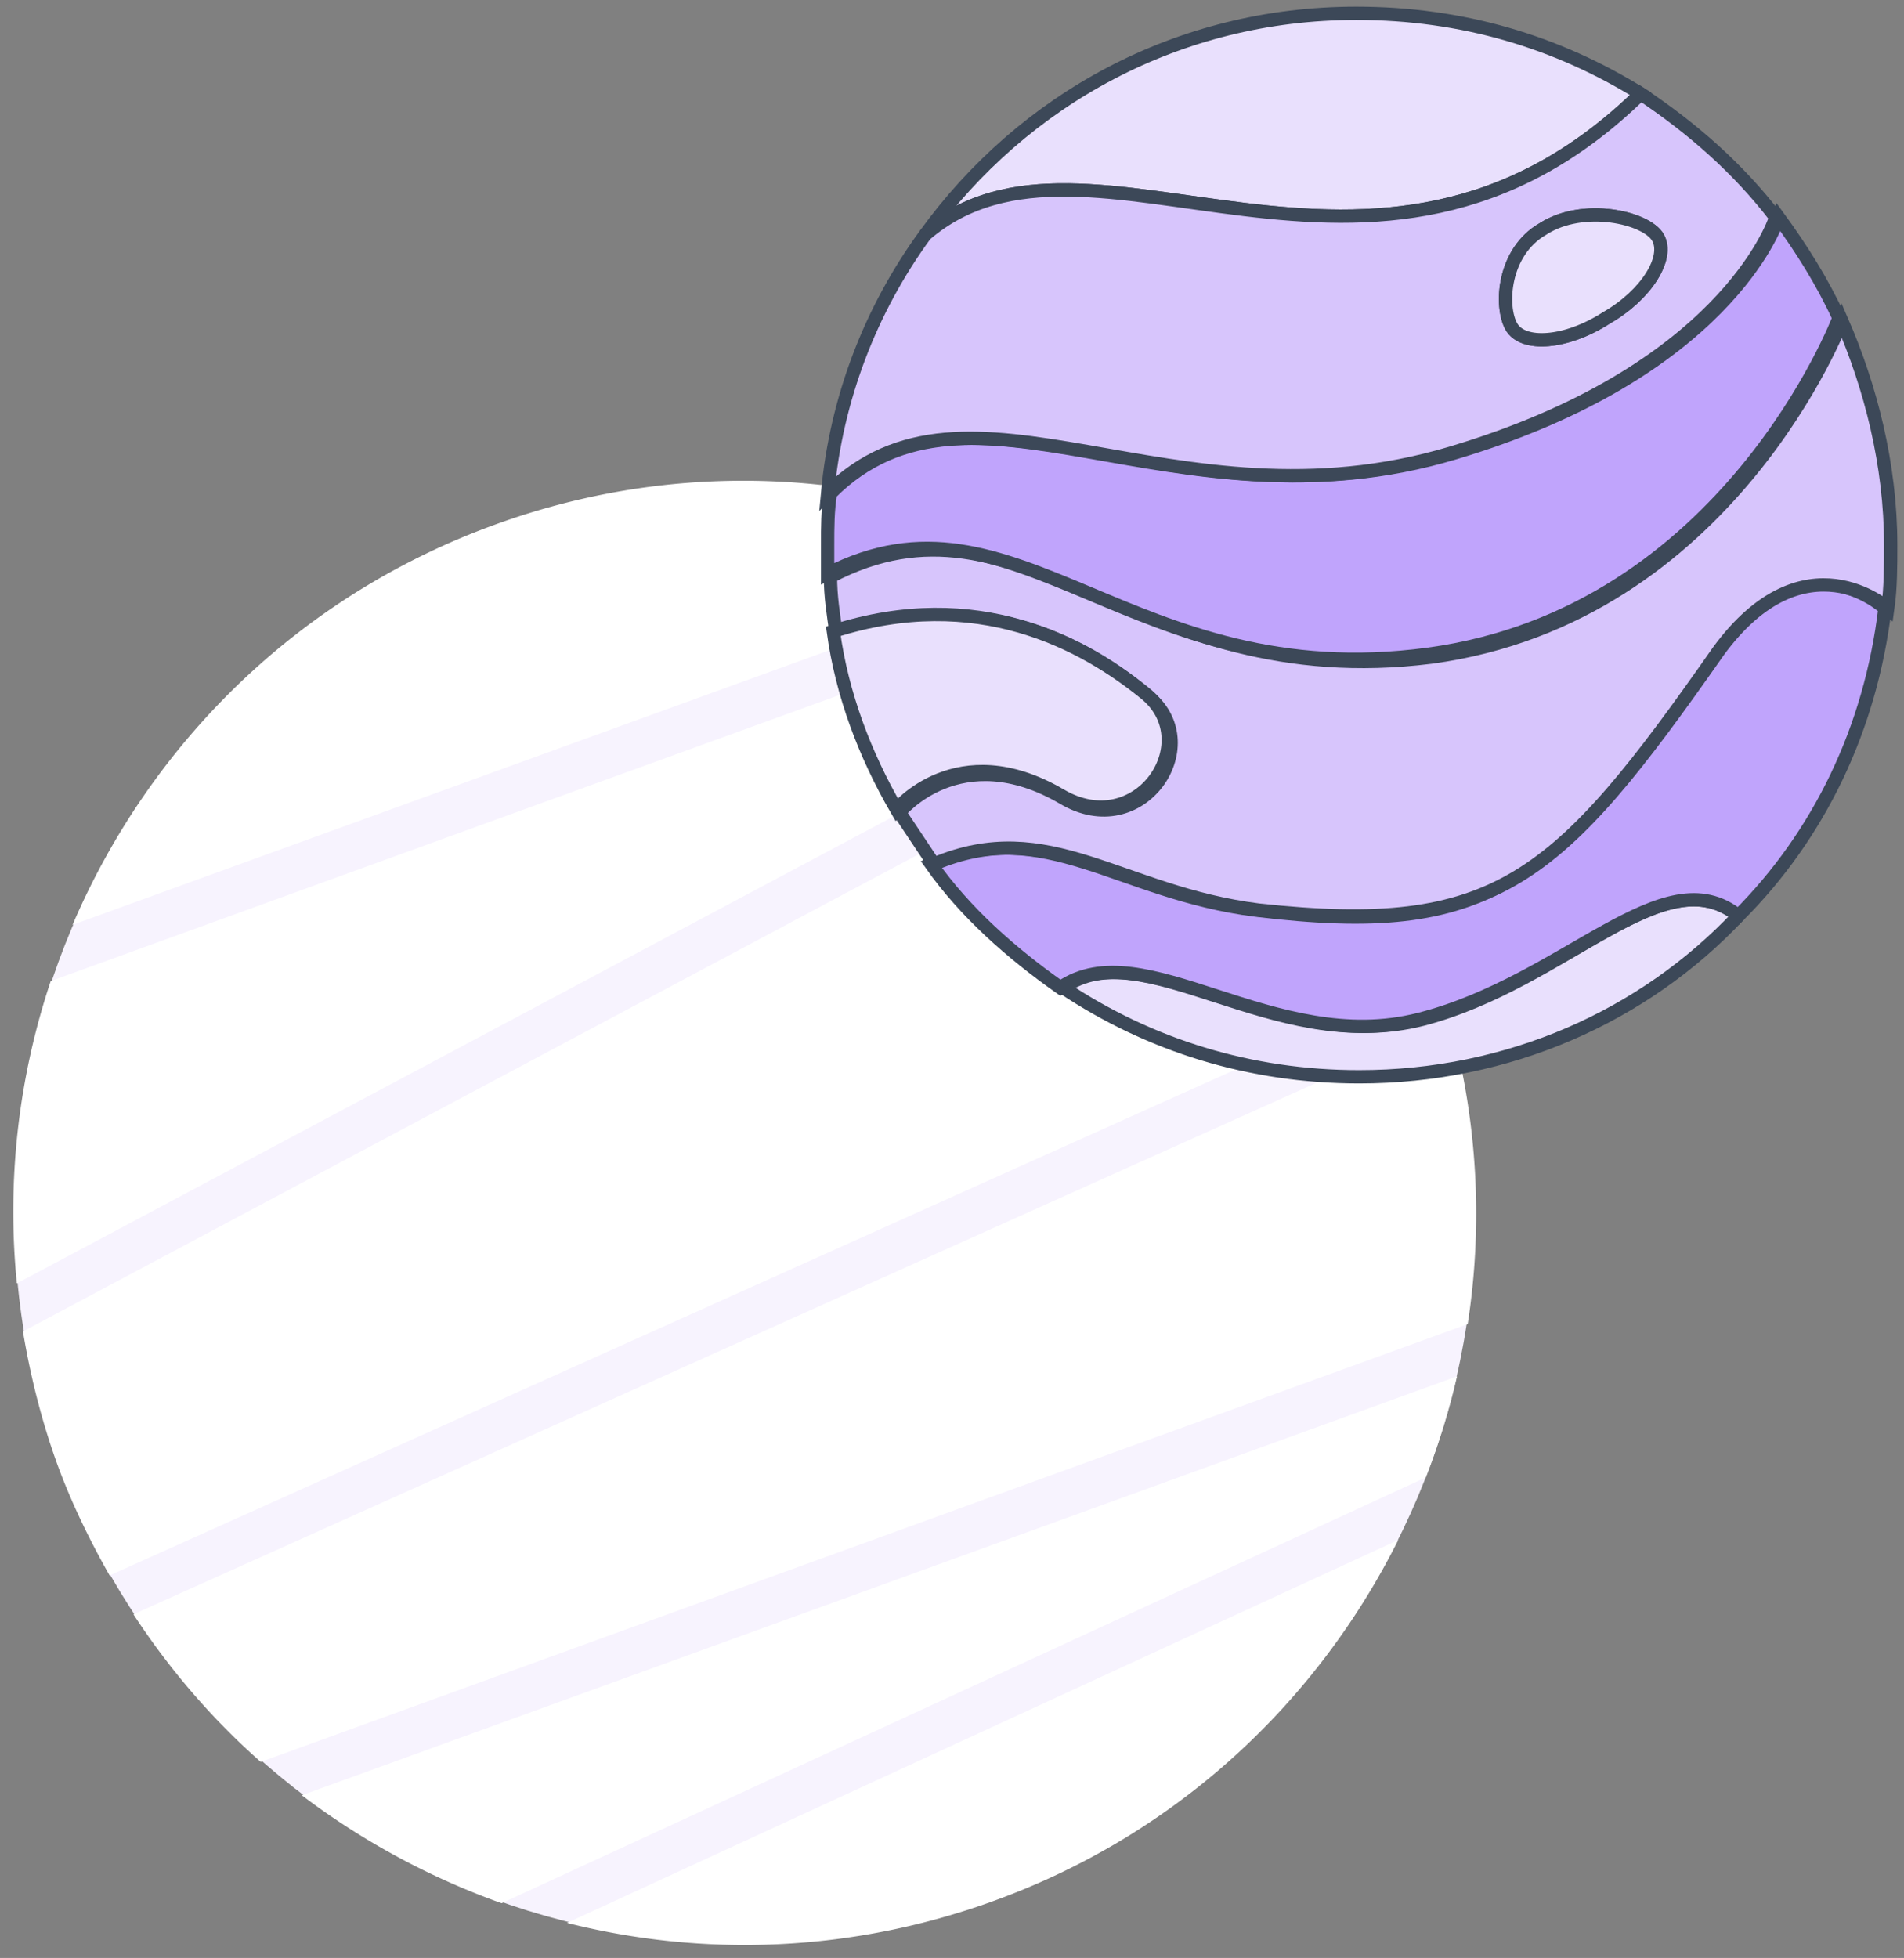 <svg width="143" height="147" fill="none" xmlns="http://www.w3.org/2000/svg"><rect width="100%" height="100%" fill="#808080" stroke="none"/><path d="M55.93 145.908c30.296 0 54.857-24.561 54.857-54.858 0-30.296-24.56-54.857-54.858-54.857-30.297 0-54.857 24.56-54.857 54.857s24.56 54.858 54.857 54.858z" fill="#F7F3FE"/><path d="M10.02 121.2c2.722 4.161 5.936 7.887 9.564 11.082l90.647-32.871c1.144-7.375.769-15.065-1.282-22.637L10.021 121.2zM107.574 72.317c-3.037-8.38-7.947-15.538-14.02-21.256L1.724 99.963c.552 3.293 1.36 6.566 2.524 9.82 1.085 2.997 2.465 5.817 3.983 8.499l99.698-44.781c-.118-.395-.217-.79-.355-1.184zM37.672 142.891l69.41-31.964a53.613 53.613 0 0 0 2.346-7.592l-86.762 31.451a56.129 56.129 0 0 0 15.006 8.105zM80.795 42.108c-13.073-6.645-28.75-8.124-43.617-2.72C22.29 44.79 11.228 55.95 5.45 69.437l75.345-27.33zM1.267 96.354l89.542-47.68a52.489 52.489 0 0 0-6.073-4.357L3.81 73.658a54.544 54.544 0 0 0-2.544 22.696zM42.584 144.37c10.254 2.583 21.375 2.228 32.063-1.657 13.783-4.989 24.293-14.947 30.366-27.093l-62.429 28.75z" fill="#fff"/><path d="M130.562 68.76c-7.121 7.552-17.263 12.084-28.484 12.084-8.2 0-15.753-2.374-22.227-6.69 6.042-4.316 15.969 5.18 26.974 2.374 10.79-2.806 18.127-12.3 23.737-7.769z" fill="#E9E0FD" stroke="#3C4858"/><path d="M141.568 45.67c-1.079 9.063-4.963 17.047-11.005 23.09-5.611-4.532-12.948 4.962-23.953 7.768-11.006 2.805-20.717-6.69-26.975-2.374-3.668-2.59-7.12-5.61-9.71-9.28 8.631-3.667 14.026 2.159 24.384 3.454 17.695 2.158 22.227-1.943 34.527-19.422 6.474-9.063 12.732-3.237 12.732-3.237z" fill="#C0A4FC" stroke="#3C4858"/><path d="M142 40.922c0 1.51 0 3.237-.216 4.747 0 0-6.258-5.61-12.732 3.237-12.084 17.264-16.616 21.364-34.527 19.422-10.358-1.295-15.753-7.122-24.384-3.453l-2.59-3.884s4.532-5.611 12.3-1.08c5.827 3.453 10.79-3.884 6.474-7.552-4.747-4.1-12.947-8.416-23.521-4.748-.216-1.51-.432-2.805-.432-4.315 14.458-7.553 22.658 8.847 45.101 6.042 22.443-3.021 30.859-25.248 30.859-25.248C140.489 29.053 142 34.88 142 40.922z" fill="#D7C5FC" stroke="#3C4858"/><path d="M79.635 59.696c-7.769-4.532-12.3 1.079-12.3 1.079-2.374-4.1-4.1-8.632-4.748-13.38 10.79-3.452 18.774.864 23.522 4.748 4.316 3.669-.647 11.006-6.474 7.553z" fill="#E9E0FD" stroke="#3C4858"/><path d="M138.116 23.874s-8.416 22.227-30.859 25.248c-22.442 3.021-30.858-13.38-45.1-6.042v-2.158c0-1.295 0-2.59.215-3.884 10.574-10.574 25.895 3.237 46.827-3.021 20.285-6.043 24.169-17.048 24.385-17.696 1.726 2.374 3.237 4.748 4.532 7.553z" fill="#C0A4FC" stroke="#3C4858"/><path d="M123.226 7.042c-20.069 19.638-41.432 0-53.732 10.574C76.83 7.474 88.484 1 101.863 1c7.984 0 15.105 2.158 21.363 6.042z" fill="#E9E0FD" stroke="#3C4858"/><path d="M123.226 7.042c-20.069 19.638-41.433 0-53.733 10.574-4.1 5.61-6.69 12.3-7.337 19.422 10.574-10.574 25.896 3.237 46.828-3.021 20.284-6.043 24.168-17.048 24.384-17.696-2.805-3.668-6.258-6.69-10.142-9.279zm-2.59 16.832c-3.021 1.942-6.258 2.158-7.121.648-.863-1.511-.647-5.611 2.374-7.337 3.021-1.943 7.769-.864 8.632.647.863 1.51-.863 4.316-3.885 6.042z" fill="#D7C5FC" stroke="#3C4858"/><path d="M120.636 23.874c-3.021 1.942-6.258 2.158-7.121.648-.864-1.511-.648-5.611 2.373-7.337 3.021-1.943 7.769-.864 8.632.647.863 1.51-.863 4.316-3.884 6.042z" fill="#E9E0FD" stroke="#3C4858"/></svg>